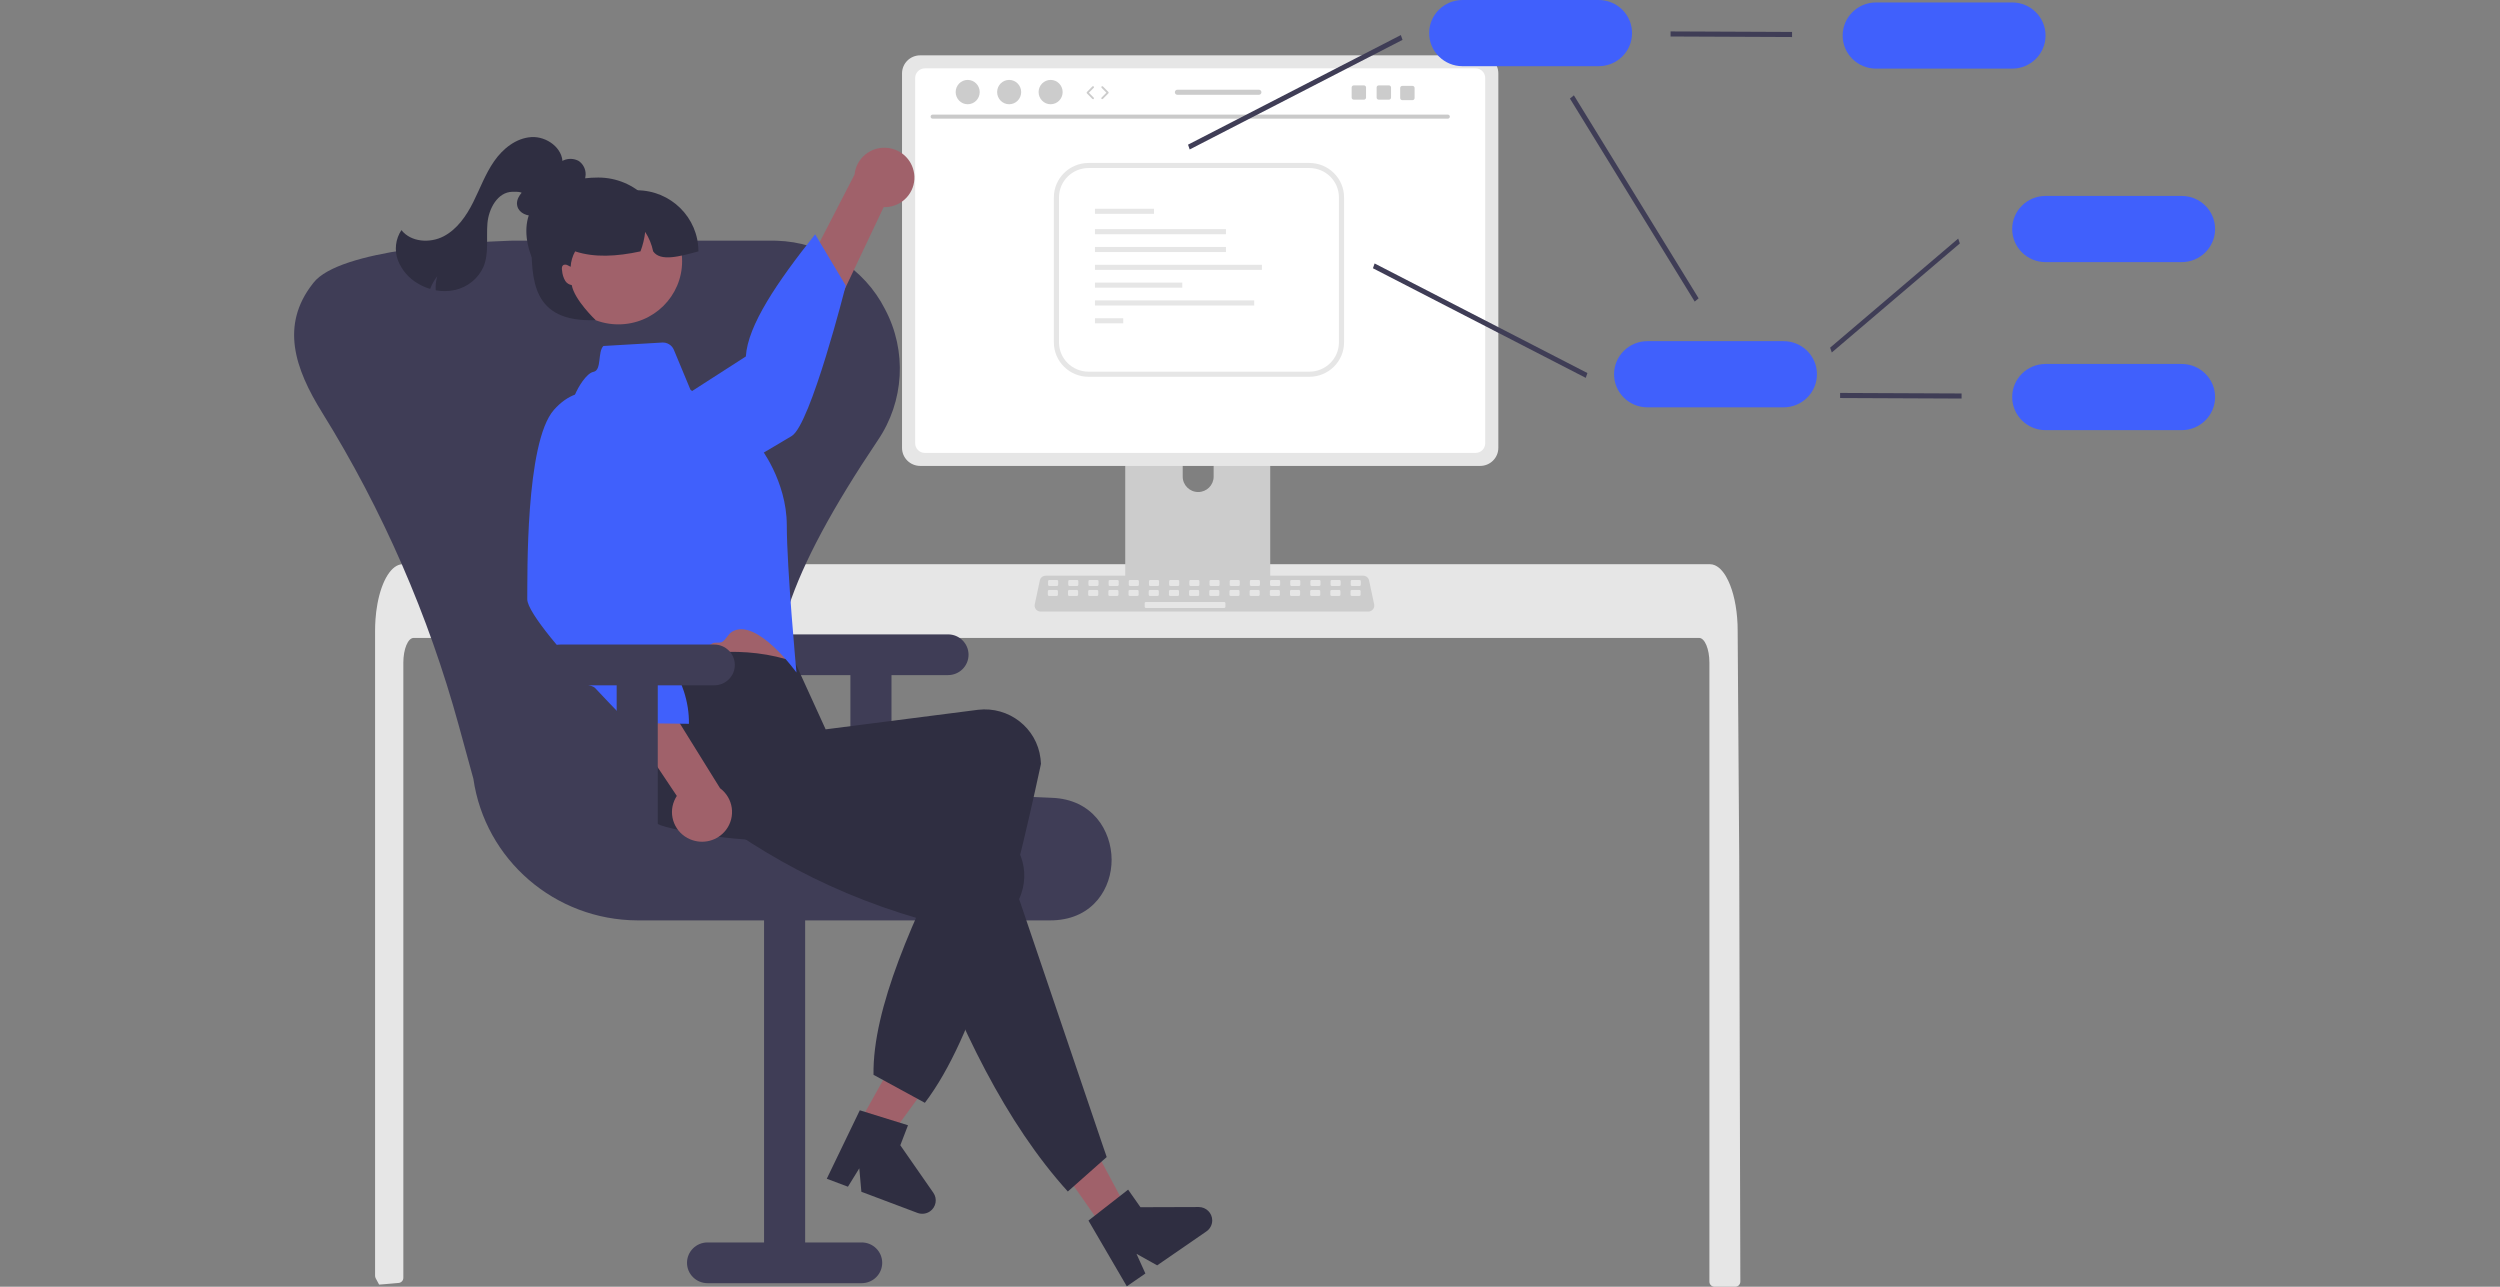 <svg width="272" height="140" viewBox="0 0 272 140" fill="none" xmlns="http://www.w3.org/2000/svg">
<rect x="0" y="0" width="272" height="140" fill="#808080" stroke="none"/>
<g clip-path="url(#clip0_172_2594)">
<path d="M189.349 139.446C189.349 139.593 189.287 139.734 189.184 139.839C189.08 139.942 188.938 140 188.79 140H186.543C186.236 140 185.984 139.753 185.984 139.449V72.098C185.984 70.613 185.481 69.408 184.864 69.406H45.006C44.385 69.406 43.885 70.613 43.883 72.098V139.033C43.883 139.318 43.662 139.557 43.377 139.584C42.924 139.629 42.471 139.667 42.021 139.703C42.01 139.703 41.999 139.706 41.988 139.706C41.742 139.728 41.496 139.745 41.25 139.764H41.247C41.119 139.534 40.996 139.299 40.87 139.064C40.831 138.983 40.809 138.895 40.809 138.806V68.605C40.809 68.195 40.825 67.782 40.853 67.375C40.892 66.816 40.962 66.259 41.063 65.708C41.535 63.135 42.603 61.392 43.815 61.387H186.051C186.227 61.387 186.403 61.425 186.565 61.495C186.803 61.6 187.018 61.75 187.2 61.935C187.446 62.187 187.655 62.472 187.823 62.78C188.421 63.824 188.848 65.381 188.999 67.192C188.999 67.209 189.002 67.226 189.002 67.242C189.041 67.691 189.061 68.148 189.058 68.605L189.097 74.541L189.122 78.081L189.198 89.188L189.226 93.133L189.349 139.446Z" fill="#E6E6E6"/>
<path d="M137.44 40.853H123.186C122.767 40.853 122.426 41.191 122.426 41.607V63.924H138.2V41.607C138.2 41.191 137.859 40.853 137.44 40.853ZM130.362 53.534C129.434 53.529 128.682 52.786 128.68 51.867V49.294C128.68 48.371 129.434 47.626 130.362 47.626C131.29 47.626 132.044 48.374 132.044 49.294V51.867C132.039 52.786 131.29 53.531 130.362 53.534Z" fill="#CCCCCC"/>
<path d="M122.379 63.212V65.364C122.379 65.597 122.569 65.785 122.804 65.785H137.826C138.061 65.785 138.251 65.597 138.251 65.364V63.212H122.379Z" fill="#3F3D56"/>
<path d="M161.043 6.021H100.116C99.026 6.021 98.143 6.9 98.141 7.98V48.734C98.141 49.814 99.026 50.689 100.116 50.692H161.043C162.133 50.692 163.016 49.814 163.019 48.734V7.98C163.019 6.9 162.133 6.024 161.043 6.021Z" fill="#E6E6E6"/>
<path d="M160.536 7.437H100.627C100.043 7.437 99.57 7.908 99.57 8.487V48.23C99.57 48.809 100.043 49.277 100.627 49.277H160.536C161.12 49.277 161.592 48.809 161.592 48.23V8.484C161.592 7.905 161.12 7.437 160.536 7.435V7.437Z" fill="white"/>
<path d="M148.866 66.537H113.223C112.86 66.537 112.566 66.246 112.566 65.886C112.566 65.841 112.572 65.797 112.58 65.753L113.134 63.149C113.198 62.85 113.466 62.634 113.776 62.634H148.313C148.623 62.634 148.888 62.85 148.955 63.149L149.509 65.753C149.584 66.105 149.358 66.448 149.003 66.523C148.958 66.531 148.913 66.537 148.869 66.537H148.866Z" fill="#CCCCCC"/>
<path d="M114.993 63.102H114.168C114.093 63.102 114.031 63.162 114.031 63.237V63.62C114.031 63.694 114.093 63.755 114.168 63.755H114.993C115.068 63.755 115.129 63.694 115.129 63.62V63.237C115.129 63.162 115.068 63.102 114.993 63.102Z" fill="#E6E6E6"/>
<path d="M117.188 63.102H116.363C116.288 63.102 116.227 63.162 116.227 63.237V63.62C116.227 63.694 116.288 63.755 116.363 63.755H117.188C117.263 63.755 117.325 63.694 117.325 63.62V63.237C117.325 63.162 117.263 63.102 117.188 63.102Z" fill="#E6E6E6"/>
<path d="M119.383 63.102H118.559C118.483 63.102 118.422 63.162 118.422 63.237V63.62C118.422 63.694 118.483 63.755 118.559 63.755H119.383C119.459 63.755 119.52 63.694 119.52 63.62V63.237C119.52 63.162 119.459 63.102 119.383 63.102Z" fill="#E6E6E6"/>
<path d="M121.578 63.102H120.754C120.678 63.102 120.617 63.162 120.617 63.237V63.62C120.617 63.694 120.678 63.755 120.754 63.755H121.578C121.654 63.755 121.715 63.694 121.715 63.62V63.237C121.715 63.162 121.654 63.102 121.578 63.102Z" fill="#E6E6E6"/>
<path d="M123.774 63.102H122.949C122.874 63.102 122.812 63.162 122.812 63.237V63.62C122.812 63.694 122.874 63.755 122.949 63.755H123.774C123.849 63.755 123.911 63.694 123.911 63.62V63.237C123.911 63.162 123.849 63.102 123.774 63.102Z" fill="#E6E6E6"/>
<path d="M125.969 63.102H125.145C125.069 63.102 125.008 63.162 125.008 63.237V63.62C125.008 63.694 125.069 63.755 125.145 63.755H125.969C126.045 63.755 126.106 63.694 126.106 63.62V63.237C126.106 63.162 126.045 63.102 125.969 63.102Z" fill="#E6E6E6"/>
<path d="M128.164 63.102H127.34C127.264 63.102 127.203 63.162 127.203 63.237V63.62C127.203 63.694 127.264 63.755 127.34 63.755H128.164C128.24 63.755 128.301 63.694 128.301 63.62V63.237C128.301 63.162 128.24 63.102 128.164 63.102Z" fill="#E6E6E6"/>
<path d="M130.36 63.102H129.535C129.46 63.102 129.398 63.162 129.398 63.237V63.62C129.398 63.694 129.46 63.755 129.535 63.755H130.36C130.435 63.755 130.497 63.694 130.497 63.62V63.237C130.497 63.162 130.435 63.102 130.36 63.102Z" fill="#E6E6E6"/>
<path d="M132.555 63.102H131.731C131.655 63.102 131.594 63.162 131.594 63.237V63.62C131.594 63.694 131.655 63.755 131.731 63.755H132.555C132.631 63.755 132.692 63.694 132.692 63.62V63.237C132.692 63.162 132.631 63.102 132.555 63.102Z" fill="#E6E6E6"/>
<path d="M134.75 63.102H133.926C133.85 63.102 133.789 63.162 133.789 63.237V63.62C133.789 63.694 133.85 63.755 133.926 63.755H134.75C134.826 63.755 134.887 63.694 134.887 63.62V63.237C134.887 63.162 134.826 63.102 134.75 63.102Z" fill="#E6E6E6"/>
<path d="M136.946 63.102H136.121C136.046 63.102 135.984 63.162 135.984 63.237V63.62C135.984 63.694 136.046 63.755 136.121 63.755H136.946C137.021 63.755 137.083 63.694 137.083 63.62V63.237C137.083 63.162 137.021 63.102 136.946 63.102Z" fill="#E6E6E6"/>
<path d="M139.141 63.102H138.317C138.241 63.102 138.18 63.162 138.18 63.237V63.62C138.18 63.694 138.241 63.755 138.317 63.755H139.141C139.217 63.755 139.278 63.694 139.278 63.62V63.237C139.278 63.162 139.217 63.102 139.141 63.102Z" fill="#E6E6E6"/>
<path d="M141.336 63.102H140.512C140.436 63.102 140.375 63.162 140.375 63.237V63.62C140.375 63.694 140.436 63.755 140.512 63.755H141.336C141.412 63.755 141.473 63.694 141.473 63.62V63.237C141.473 63.162 141.412 63.102 141.336 63.102Z" fill="#E6E6E6"/>
<path d="M143.532 63.102H142.707C142.632 63.102 142.57 63.162 142.57 63.237V63.62C142.57 63.694 142.632 63.755 142.707 63.755H143.532C143.607 63.755 143.669 63.694 143.669 63.62V63.237C143.669 63.162 143.607 63.102 143.532 63.102Z" fill="#E6E6E6"/>
<path d="M145.727 63.102H144.903C144.827 63.102 144.766 63.162 144.766 63.237V63.62C144.766 63.694 144.827 63.755 144.903 63.755H145.727C145.803 63.755 145.864 63.694 145.864 63.62V63.237C145.864 63.162 145.803 63.102 145.727 63.102Z" fill="#E6E6E6"/>
<path d="M147.922 63.102H147.098C147.022 63.102 146.961 63.162 146.961 63.237V63.62C146.961 63.694 147.022 63.755 147.098 63.755H147.922C147.998 63.755 148.059 63.694 148.059 63.62V63.237C148.059 63.162 147.998 63.102 147.922 63.102Z" fill="#E6E6E6"/>
<path d="M114.965 64.188H114.141C114.065 64.188 114.004 64.248 114.004 64.323V64.706C114.004 64.78 114.065 64.841 114.141 64.841H114.965C115.041 64.841 115.102 64.78 115.102 64.706V64.323C115.102 64.248 115.041 64.188 114.965 64.188Z" fill="#E6E6E6"/>
<path d="M117.16 64.188H116.336C116.261 64.188 116.199 64.248 116.199 64.323V64.706C116.199 64.78 116.261 64.841 116.336 64.841H117.16C117.236 64.841 117.297 64.78 117.297 64.706V64.323C117.297 64.248 117.236 64.188 117.16 64.188Z" fill="#E6E6E6"/>
<path d="M119.356 64.188H118.531C118.456 64.188 118.395 64.248 118.395 64.323V64.706C118.395 64.78 118.456 64.841 118.531 64.841H119.356C119.431 64.841 119.493 64.78 119.493 64.706V64.323C119.493 64.248 119.431 64.188 119.356 64.188Z" fill="#E6E6E6"/>
<path d="M121.551 64.188H120.727C120.651 64.188 120.59 64.248 120.59 64.323V64.706C120.59 64.78 120.651 64.841 120.727 64.841H121.551C121.627 64.841 121.688 64.78 121.688 64.706V64.323C121.688 64.248 121.627 64.188 121.551 64.188Z" fill="#E6E6E6"/>
<path d="M123.746 64.188H122.922C122.846 64.188 122.785 64.248 122.785 64.323V64.706C122.785 64.78 122.846 64.841 122.922 64.841H123.746C123.822 64.841 123.883 64.78 123.883 64.706V64.323C123.883 64.248 123.822 64.188 123.746 64.188Z" fill="#E6E6E6"/>
<path d="M125.942 64.188H125.117C125.042 64.188 124.98 64.248 124.98 64.323V64.706C124.98 64.78 125.042 64.841 125.117 64.841H125.942C126.017 64.841 126.079 64.78 126.079 64.706V64.323C126.079 64.248 126.017 64.188 125.942 64.188Z" fill="#E6E6E6"/>
<path d="M128.141 64.188H127.317C127.241 64.188 127.18 64.248 127.18 64.323V64.706C127.18 64.78 127.241 64.841 127.317 64.841H128.141C128.217 64.841 128.278 64.78 128.278 64.706V64.323C128.278 64.248 128.217 64.188 128.141 64.188Z" fill="#E6E6E6"/>
<path d="M130.332 64.188H129.508C129.432 64.188 129.371 64.248 129.371 64.323V64.706C129.371 64.78 129.432 64.841 129.508 64.841H130.332C130.408 64.841 130.469 64.78 130.469 64.706V64.323C130.469 64.248 130.408 64.188 130.332 64.188Z" fill="#E6E6E6"/>
<path d="M132.528 64.188H131.703C131.628 64.188 131.566 64.248 131.566 64.323V64.706C131.566 64.78 131.628 64.841 131.703 64.841H132.528C132.603 64.841 132.665 64.78 132.665 64.706V64.323C132.665 64.248 132.603 64.188 132.528 64.188Z" fill="#E6E6E6"/>
<path d="M134.727 64.188H133.903C133.827 64.188 133.766 64.248 133.766 64.323V64.706C133.766 64.78 133.827 64.841 133.903 64.841H134.727C134.803 64.841 134.864 64.78 134.864 64.706V64.323C134.864 64.248 134.803 64.188 134.727 64.188Z" fill="#E6E6E6"/>
<path d="M136.918 64.188H136.094C136.018 64.188 135.957 64.248 135.957 64.323V64.706C135.957 64.78 136.018 64.841 136.094 64.841H136.918C136.994 64.841 137.055 64.78 137.055 64.706V64.323C137.055 64.248 136.994 64.188 136.918 64.188Z" fill="#E6E6E6"/>
<path d="M139.118 64.188H138.293C138.218 64.188 138.156 64.248 138.156 64.323V64.706C138.156 64.78 138.218 64.841 138.293 64.841H139.118C139.193 64.841 139.254 64.78 139.254 64.706V64.323C139.254 64.248 139.193 64.188 139.118 64.188Z" fill="#E6E6E6"/>
<path d="M141.313 64.188H140.488C140.413 64.188 140.352 64.248 140.352 64.323V64.706C140.352 64.78 140.413 64.841 140.488 64.841H141.313C141.388 64.841 141.45 64.78 141.45 64.706V64.323C141.45 64.248 141.388 64.188 141.313 64.188Z" fill="#E6E6E6"/>
<path d="M143.508 64.188H142.684C142.608 64.188 142.547 64.248 142.547 64.323V64.706C142.547 64.78 142.608 64.841 142.684 64.841H143.508C143.584 64.841 143.645 64.78 143.645 64.706V64.323C143.645 64.248 143.584 64.188 143.508 64.188Z" fill="#E6E6E6"/>
<path d="M145.703 64.188H144.879C144.803 64.188 144.742 64.248 144.742 64.323V64.706C144.742 64.78 144.803 64.841 144.879 64.841H145.703C145.779 64.841 145.84 64.78 145.84 64.706V64.323C145.84 64.248 145.779 64.188 145.703 64.188Z" fill="#E6E6E6"/>
<path d="M147.899 64.188H147.074C146.999 64.188 146.938 64.248 146.938 64.323V64.706C146.938 64.78 146.999 64.841 147.074 64.841H147.899C147.974 64.841 148.036 64.78 148.036 64.706V64.323C148.036 64.248 147.974 64.188 147.899 64.188Z" fill="#E6E6E6"/>
<path d="M133.189 65.495H124.68C124.604 65.495 124.543 65.556 124.543 65.631V66.013C124.543 66.088 124.604 66.149 124.68 66.149H133.189C133.265 66.149 133.326 66.088 133.326 66.013V65.631C133.326 65.556 133.265 65.495 133.189 65.495Z" fill="#E6E6E6"/>
<path d="M157.524 12.911H101.468C101.345 12.911 101.247 12.809 101.25 12.684C101.25 12.565 101.348 12.47 101.468 12.468H157.524C157.647 12.468 157.745 12.57 157.742 12.695C157.742 12.814 157.644 12.908 157.524 12.911Z" fill="#CACACA"/>
<path d="M105.284 11.342C106.007 11.342 106.592 10.75 106.592 10.018C106.592 9.287 106.007 8.694 105.284 8.694C104.562 8.694 103.977 9.287 103.977 10.018C103.977 10.75 104.562 11.342 105.284 11.342Z" fill="#CCCCCC"/>
<path d="M109.796 11.342C110.518 11.342 111.104 10.75 111.104 10.018C111.104 9.287 110.518 8.694 109.796 8.694C109.074 8.694 108.488 9.287 108.488 10.018C108.488 10.75 109.074 11.342 109.796 11.342Z" fill="#CCCCCC"/>
<path d="M114.308 11.342C115.03 11.342 115.616 10.75 115.616 10.018C115.616 9.287 115.03 8.694 114.308 8.694C113.586 8.694 113 9.287 113 10.018C113 10.75 113.586 11.342 114.308 11.342Z" fill="#CCCCCC"/>
<path d="M129.439 16.262L129.258 15.739L152.412 3.814L152.594 4.338L129.439 16.262Z" fill="#3F3D56"/>
<path d="M199.299 38.35L199.117 37.826L213.05 25.96L213.232 26.486L199.299 38.35Z" fill="#3F3D56"/>
<path d="M172.53 41.111L149.375 29.187L149.557 28.663L172.711 40.588L172.53 41.111Z" fill="#3F3D56"/>
<path d="M184.384 32.812L170.809 10.725L171.239 10.37L184.811 32.458L184.384 32.812Z" fill="#3F3D56"/>
<path d="M194.975 4.03L181.758 3.972V3.418L194.975 3.476V4.03Z" fill="#3F3D56"/>
<path d="M218.924 7.467H204.113C202.107 7.467 200.48 5.855 200.48 3.867C200.48 1.878 202.107 0.266 204.113 0.266H218.924C220.93 0.266 222.556 1.878 222.556 3.867C222.556 5.855 220.93 7.467 218.924 7.467Z" fill="#4060FC"/>
<path d="M237.369 28.519H222.559C220.552 28.519 218.926 26.907 218.926 24.918C218.926 22.93 220.552 21.317 222.559 21.317H237.369C239.375 21.317 241.002 22.93 241.002 24.918C241.002 26.907 239.375 28.519 237.369 28.519Z" fill="#4060FC"/>
<path d="M213.421 43.363L200.203 43.305V42.751L213.421 42.809V43.363Z" fill="#3F3D56"/>
<path d="M237.369 46.8H222.559C220.552 46.8 218.926 45.188 218.926 43.2C218.926 41.211 220.552 39.599 222.559 39.599H237.369C239.375 39.599 241.002 41.211 241.002 43.2C241.002 45.188 239.375 46.8 237.369 46.8Z" fill="#4060FC"/>
<path d="M194.053 44.319H179.242C177.236 44.319 175.609 42.707 175.609 40.718C175.609 38.729 177.236 37.117 179.242 37.117H194.053C196.059 37.117 197.685 38.729 197.685 40.718C197.685 42.707 196.059 44.319 194.053 44.319Z" fill="#4060FC"/>
<path d="M173.935 7.202H159.125C157.119 7.202 155.492 5.59 155.492 3.601C155.492 1.612 157.119 0 159.125 0H173.935C175.942 0 177.568 1.612 177.568 3.601C177.568 5.59 175.942 7.202 173.935 7.202Z" fill="#4060FC"/>
<path d="M103.143 69.02H86.376C85.141 69.02 84.141 70.012 84.141 71.236C84.141 72.461 85.141 73.452 86.376 73.452H92.524V90.626H96.995V73.452H103.143C104.378 73.452 105.378 72.461 105.378 71.236C105.378 70.012 104.378 69.02 103.143 69.02Z" fill="#3F3D56"/>
<path d="M114.209 100.138H69.365C60.378 100.105 52.774 93.546 51.503 84.727L49.916 78.938C46.629 66.944 41.624 55.479 35.055 44.895C32.051 40.062 30.505 35.38 34.018 30.877C34.049 30.838 34.077 30.799 34.107 30.763C36.924 27.129 50.938 26.342 55.51 26.19C55.691 26.184 55.87 26.182 56.055 26.182H83.949C84.13 26.182 84.312 26.184 84.491 26.19C89.51 26.334 94.042 29.198 96.294 33.647C98.698 38.187 98.39 43.671 95.495 47.92C85.698 62.509 82.697 71.658 85.768 77.58C88.738 83.311 97.845 86.239 114.427 86.801C118.884 86.951 120.927 90.391 120.944 93.524C120.958 96.574 118.991 99.945 114.643 100.13C114.5 100.136 114.358 100.138 114.215 100.138H114.209Z" fill="#3F3D56"/>
<path d="M76.982 139.609H93.748C94.983 139.609 95.984 138.617 95.984 137.393C95.984 136.169 94.983 135.177 93.748 135.177H87.6V97.783H83.129V135.177H76.982C75.746 135.177 74.746 136.169 74.746 137.393C74.746 138.617 75.746 139.609 76.982 139.609Z" fill="#3F3D56"/>
<path d="M92.156 124.533L95.043 126.089L102.691 115.611L98.427 113.314L92.156 124.533Z" fill="#A0616A"/>
<path d="M93.547 120.799L98.789 122.428L97.954 124.605L101.55 129.776C102.011 130.438 101.841 131.344 101.176 131.801C100.779 132.072 100.273 132.133 99.82 131.964L93.717 129.665L93.491 127.114L92.256 129.114L89.953 128.247L93.547 120.799Z" fill="#2F2E41"/>
<path d="M99.455 18.858C99.715 20.617 98.485 22.248 96.711 22.506C96.52 22.534 96.331 22.545 96.141 22.539L85.005 46.028L81.512 41.2L92.974 18.991C93.15 17.213 94.746 15.914 96.54 16.088C98.041 16.235 99.245 17.381 99.452 18.861L99.455 18.858Z" fill="#A0616A"/>
<path d="M62.5 50.772C62.5 50.772 62.201 54.875 66.884 55.681C71.568 56.487 84.081 48.64 86.135 47.437C88.189 46.235 92.02 31.078 92.02 31.078L88.689 25.494C84.576 30.652 81.348 35.405 81.15 38.781L62.5 50.775V50.772Z" fill="#4060FC"/>
<path d="M67.902 64.907L68.914 69.214C68.914 69.214 68.925 73.184 69.632 73.918C70.336 74.646 85.829 73.184 85.829 73.184C85.829 73.184 84.185 66.785 84.208 61.943L67.902 64.91V64.907Z" fill="#A0616A"/>
<path d="M100.627 119.987L95.038 116.94C94.932 109.733 99.305 99.977 104.495 89.759C92.892 91.737 81.944 92.371 72.476 89.978C69.243 89.13 67.293 85.868 68.1 82.649C68.137 82.496 68.178 82.347 68.229 82.197C69.363 78.771 66.82 76.621 69.159 72.852C75.307 70.771 81.145 70.184 86.485 72.021L89.83 79.353L106.412 77.225C109.765 76.829 112.808 79.2 113.208 82.524C113.208 82.538 113.211 82.555 113.213 82.569C113.236 82.746 113.25 82.926 113.258 83.106C109.905 98.687 106.146 112.708 100.627 119.985V119.987Z" fill="#2F2E41"/>
<path d="M65.653 37.643L72.041 37.269C72.594 37.236 73.106 37.554 73.316 38.061L75.121 42.399L82.624 48.545C82.624 48.545 85.594 52.293 85.603 57.132C85.611 61.971 86.656 73.173 86.656 73.173C86.656 73.173 82.319 67.123 79.645 68.733C79.189 69.007 79.03 69.566 78.552 69.849C78.315 69.99 77.764 69.852 77.524 69.993C73.835 72.162 69.99 74.283 69.632 73.909C68.928 73.181 68.07 69.45 68.07 69.45L62.222 48.152C61.579 45.883 61.995 43.449 63.353 41.515C63.761 40.945 64.189 40.521 64.588 40.452C65.483 40.263 65.008 38.28 65.653 37.637V37.643Z" fill="#4060FC"/>
<path d="M119.997 133.554L122.693 131.696L116.585 120.272L112.605 123.015L119.997 133.554Z" fill="#A0616A"/>
<path d="M120.404 125.891L116.179 129.635C109.458 122.212 104.378 111.803 100.075 99.984C88.793 96.709 80.287 91.427 72.862 85.156C70.342 83.043 68.456 80.328 70.605 77.755C70.705 77.636 70.809 77.519 70.92 77.406C73.458 74.822 79.891 75.315 83.657 72.946L92.074 81.865L91.546 84.256L107.357 89.563C110.54 90.668 112.216 94.122 111.098 97.277C111.093 97.294 111.087 97.308 111.082 97.324C111.023 97.493 110.956 97.662 110.883 97.826L120.409 125.891H120.404Z" fill="#2F2E41"/>
<path d="M118.422 132.801L122.739 129.433L124.081 131.344L130.418 131.324C131.229 131.324 131.888 131.973 131.891 132.776C131.891 133.255 131.656 133.701 131.262 133.975L125.9 137.67L123.65 136.416L124.617 138.557L122.597 139.95L118.427 132.804L118.422 132.801Z" fill="#2F2E41"/>
<path d="M75.087 91.316C73.439 90.621 72.667 88.735 73.369 87.098C73.444 86.923 73.534 86.757 73.637 86.596L59.176 64.963L65.153 64.512L78.343 85.76C79.785 86.832 80.075 88.859 78.994 90.289C78.088 91.485 76.473 91.909 75.09 91.316H75.087Z" fill="#A0616A"/>
<path d="M66.77 43.436C66.77 43.436 63.389 41.051 60.262 44.599C57.135 48.147 57.398 62.822 57.367 65.188C57.359 65.93 58.438 67.528 59.924 69.376C60.592 70.204 61.341 71.085 62.112 71.957C62.559 72.464 62.174 73.517 62.621 74.007C63.065 74.497 64.342 74.423 64.767 74.877C66.776 77.032 68.411 78.669 68.411 78.669L74.955 78.749C75.028 73.927 71.697 69.622 67.416 65.462L66.768 43.436H66.77Z" fill="#4060FC"/>
<path d="M60.173 22.44C59.553 22.883 58.902 23.34 58.145 23.451C57.387 23.561 56.504 23.198 56.295 22.47C56.038 21.578 56.851 20.769 57.58 20.19L59.894 18.354C60.319 17.983 60.796 17.675 61.311 17.445C61.836 17.215 62.437 17.235 62.945 17.501C63.451 17.839 63.742 18.412 63.717 19.016C63.683 19.611 63.485 20.185 63.144 20.678C62.278 22.019 60.894 22.949 59.318 23.257" fill="#2F2E41"/>
<path d="M77.713 70.129H60.947C59.711 70.129 58.711 71.121 58.711 72.345C58.711 73.569 59.711 74.561 60.947 74.561H67.094V91.734H71.565V74.561H77.713C78.948 74.561 79.948 73.569 79.948 72.345C79.948 71.121 78.948 70.129 77.713 70.129Z" fill="#3F3D56"/>
<path d="M61.203 17.788C61.27 16.127 59.484 14.811 57.811 14.916C56.137 15.021 54.698 16.188 53.75 17.559C52.8 18.93 52.23 20.514 51.484 22.002C50.738 23.489 49.74 24.946 48.257 25.716C46.773 26.486 44.705 26.348 43.676 25.035C43.028 26.007 42.888 27.228 43.296 28.323C43.716 29.4 44.501 30.303 45.515 30.874C45.918 31.112 46.351 31.3 46.801 31.433C46.985 30.937 47.248 30.472 47.575 30.056C47.426 30.549 47.371 31.067 47.407 31.583C48.1 31.716 48.813 31.702 49.5 31.549C50.869 31.245 52.015 30.32 52.591 29.051C53.219 27.577 52.898 25.899 53.032 24.306C53.166 22.713 54.133 20.893 55.748 20.866C56.978 20.846 56.813 20.946 57.593 21.888" fill="#2F2E41"/>
<path d="M72.356 26.519C72.356 30.497 69.103 33.721 65.09 33.721C61.077 33.721 57.266 29.112 57.266 25.134C57.266 21.157 61.077 19.317 65.09 19.317C69.103 19.317 72.356 22.542 72.356 26.519Z" fill="#2F2E41"/>
<path d="M67.281 35.291C71.11 35.291 74.214 32.214 74.214 28.419C74.214 24.624 71.11 21.547 67.281 21.547C63.452 21.547 60.348 24.624 60.348 28.419C60.348 32.214 63.452 35.291 67.281 35.291Z" fill="#A0616A"/>
<path d="M75.988 27.35C73.937 27.904 71.863 28.488 71.064 27.35C70.908 26.596 70.614 25.876 70.195 25.228C70.117 25.954 69.944 26.666 69.684 27.35C67.091 27.91 64.668 28.042 62.575 27.35C62.287 27.865 62.119 28.439 62.086 29.029C61.982 28.965 61.873 28.907 61.762 28.86C61.627 28.785 61.465 28.771 61.32 28.821C61.219 28.882 61.152 28.984 61.138 29.101C61.124 29.217 61.13 29.333 61.155 29.447C61.183 29.843 61.303 30.228 61.505 30.571C61.664 30.81 61.918 30.973 62.206 31.017C62.496 32.638 64.81 34.829 64.81 34.829C57.824 35.106 57.824 30.408 57.824 25.965L58.663 24.303H61.457V20.702H69.281C72.984 20.702 75.988 23.68 75.988 27.35Z" fill="#2F2E41"/>
<path d="M142.456 40.995H118.438C116.351 40.995 114.66 39.316 114.66 37.25V21.475C114.66 19.406 116.354 17.73 118.438 17.73H142.456C144.544 17.73 146.234 19.409 146.234 21.475V37.25C146.234 39.319 144.541 40.995 142.456 40.995ZM118.438 18.282C116.661 18.282 115.219 19.711 115.219 21.473V37.247C115.219 39.009 116.661 40.438 118.438 40.438H142.456C144.233 40.438 145.675 39.009 145.675 37.247V21.473C145.675 19.711 144.233 18.282 142.456 18.282H118.438Z" fill="#E6E6E6"/>
<path d="M125.557 22.713H119.133V23.267H125.557V22.713Z" fill="#E6E6E6"/>
<path d="M133.384 24.93H119.133V25.484H133.384V24.93Z" fill="#E6E6E6"/>
<path d="M133.384 26.868H119.133V27.422H133.384V26.868Z" fill="#E6E6E6"/>
<path d="M137.297 28.808H119.133V29.362H137.297V28.808Z" fill="#E6E6E6"/>
<path d="M128.634 30.746H119.133V31.3H128.634V30.746Z" fill="#E6E6E6"/>
<path d="M136.458 32.685H119.133V33.239H136.458V32.685Z" fill="#E6E6E6"/>
<path d="M122.207 34.624H119.133V35.178H122.207V34.624Z" fill="#E6E6E6"/>
<path d="M118.923 10.791C118.895 10.791 118.87 10.78 118.847 10.761L118.252 10.157C118.213 10.115 118.213 10.052 118.252 10.013L118.847 9.409C118.886 9.368 118.953 9.368 118.995 9.409C119.037 9.448 119.037 9.514 118.995 9.556L118.47 10.088L118.995 10.62C119.034 10.661 119.034 10.725 118.995 10.766C118.976 10.786 118.948 10.797 118.923 10.797V10.791Z" fill="#CCCCCC"/>
<path d="M119.924 10.792C119.899 10.792 119.871 10.781 119.852 10.761C119.81 10.723 119.81 10.656 119.852 10.614L120.377 10.083L119.852 9.551C119.813 9.509 119.813 9.446 119.852 9.404C119.894 9.365 119.958 9.365 120 9.404L120.595 10.008C120.634 10.05 120.634 10.113 120.595 10.152L120 10.756C119.98 10.775 119.952 10.786 119.924 10.786V10.792Z" fill="#CCCCCC"/>
<path d="M151.116 9.29H150.006C149.881 9.29 149.777 9.393 149.777 9.517V10.617C149.777 10.742 149.881 10.844 150.006 10.844H151.116C151.242 10.844 151.345 10.742 151.345 10.617V9.517C151.345 9.393 151.242 9.29 151.116 9.29Z" fill="#CCCCCC"/>
<path d="M148.397 9.29H147.288C147.162 9.29 147.059 9.393 147.059 9.517V10.617C147.059 10.742 147.162 10.844 147.288 10.844H148.397C148.523 10.844 148.626 10.742 148.626 10.617V9.517C148.626 9.393 148.523 9.29 148.397 9.29Z" fill="#CCCCCC"/>
<path d="M153.678 9.343H152.569C152.443 9.343 152.34 9.445 152.34 9.57V10.67C152.34 10.794 152.443 10.897 152.569 10.897H153.678C153.804 10.897 153.908 10.794 153.908 10.67V9.57C153.908 9.445 153.804 9.343 153.678 9.343Z" fill="#CCCCCC"/>
<path d="M136.965 9.761H128.104C127.95 9.761 127.824 9.885 127.824 10.038C127.824 10.19 127.947 10.315 128.104 10.315H136.965C137.118 10.315 137.244 10.19 137.244 10.038C137.244 9.885 137.118 9.761 136.965 9.761Z" fill="#CCCCCC"/>
</g>
<defs>
<clipPath id="clip0_172_2594">
<rect width="209" height="140" fill="white" transform="translate(32)"/>
</clipPath>
</defs>
</svg>
